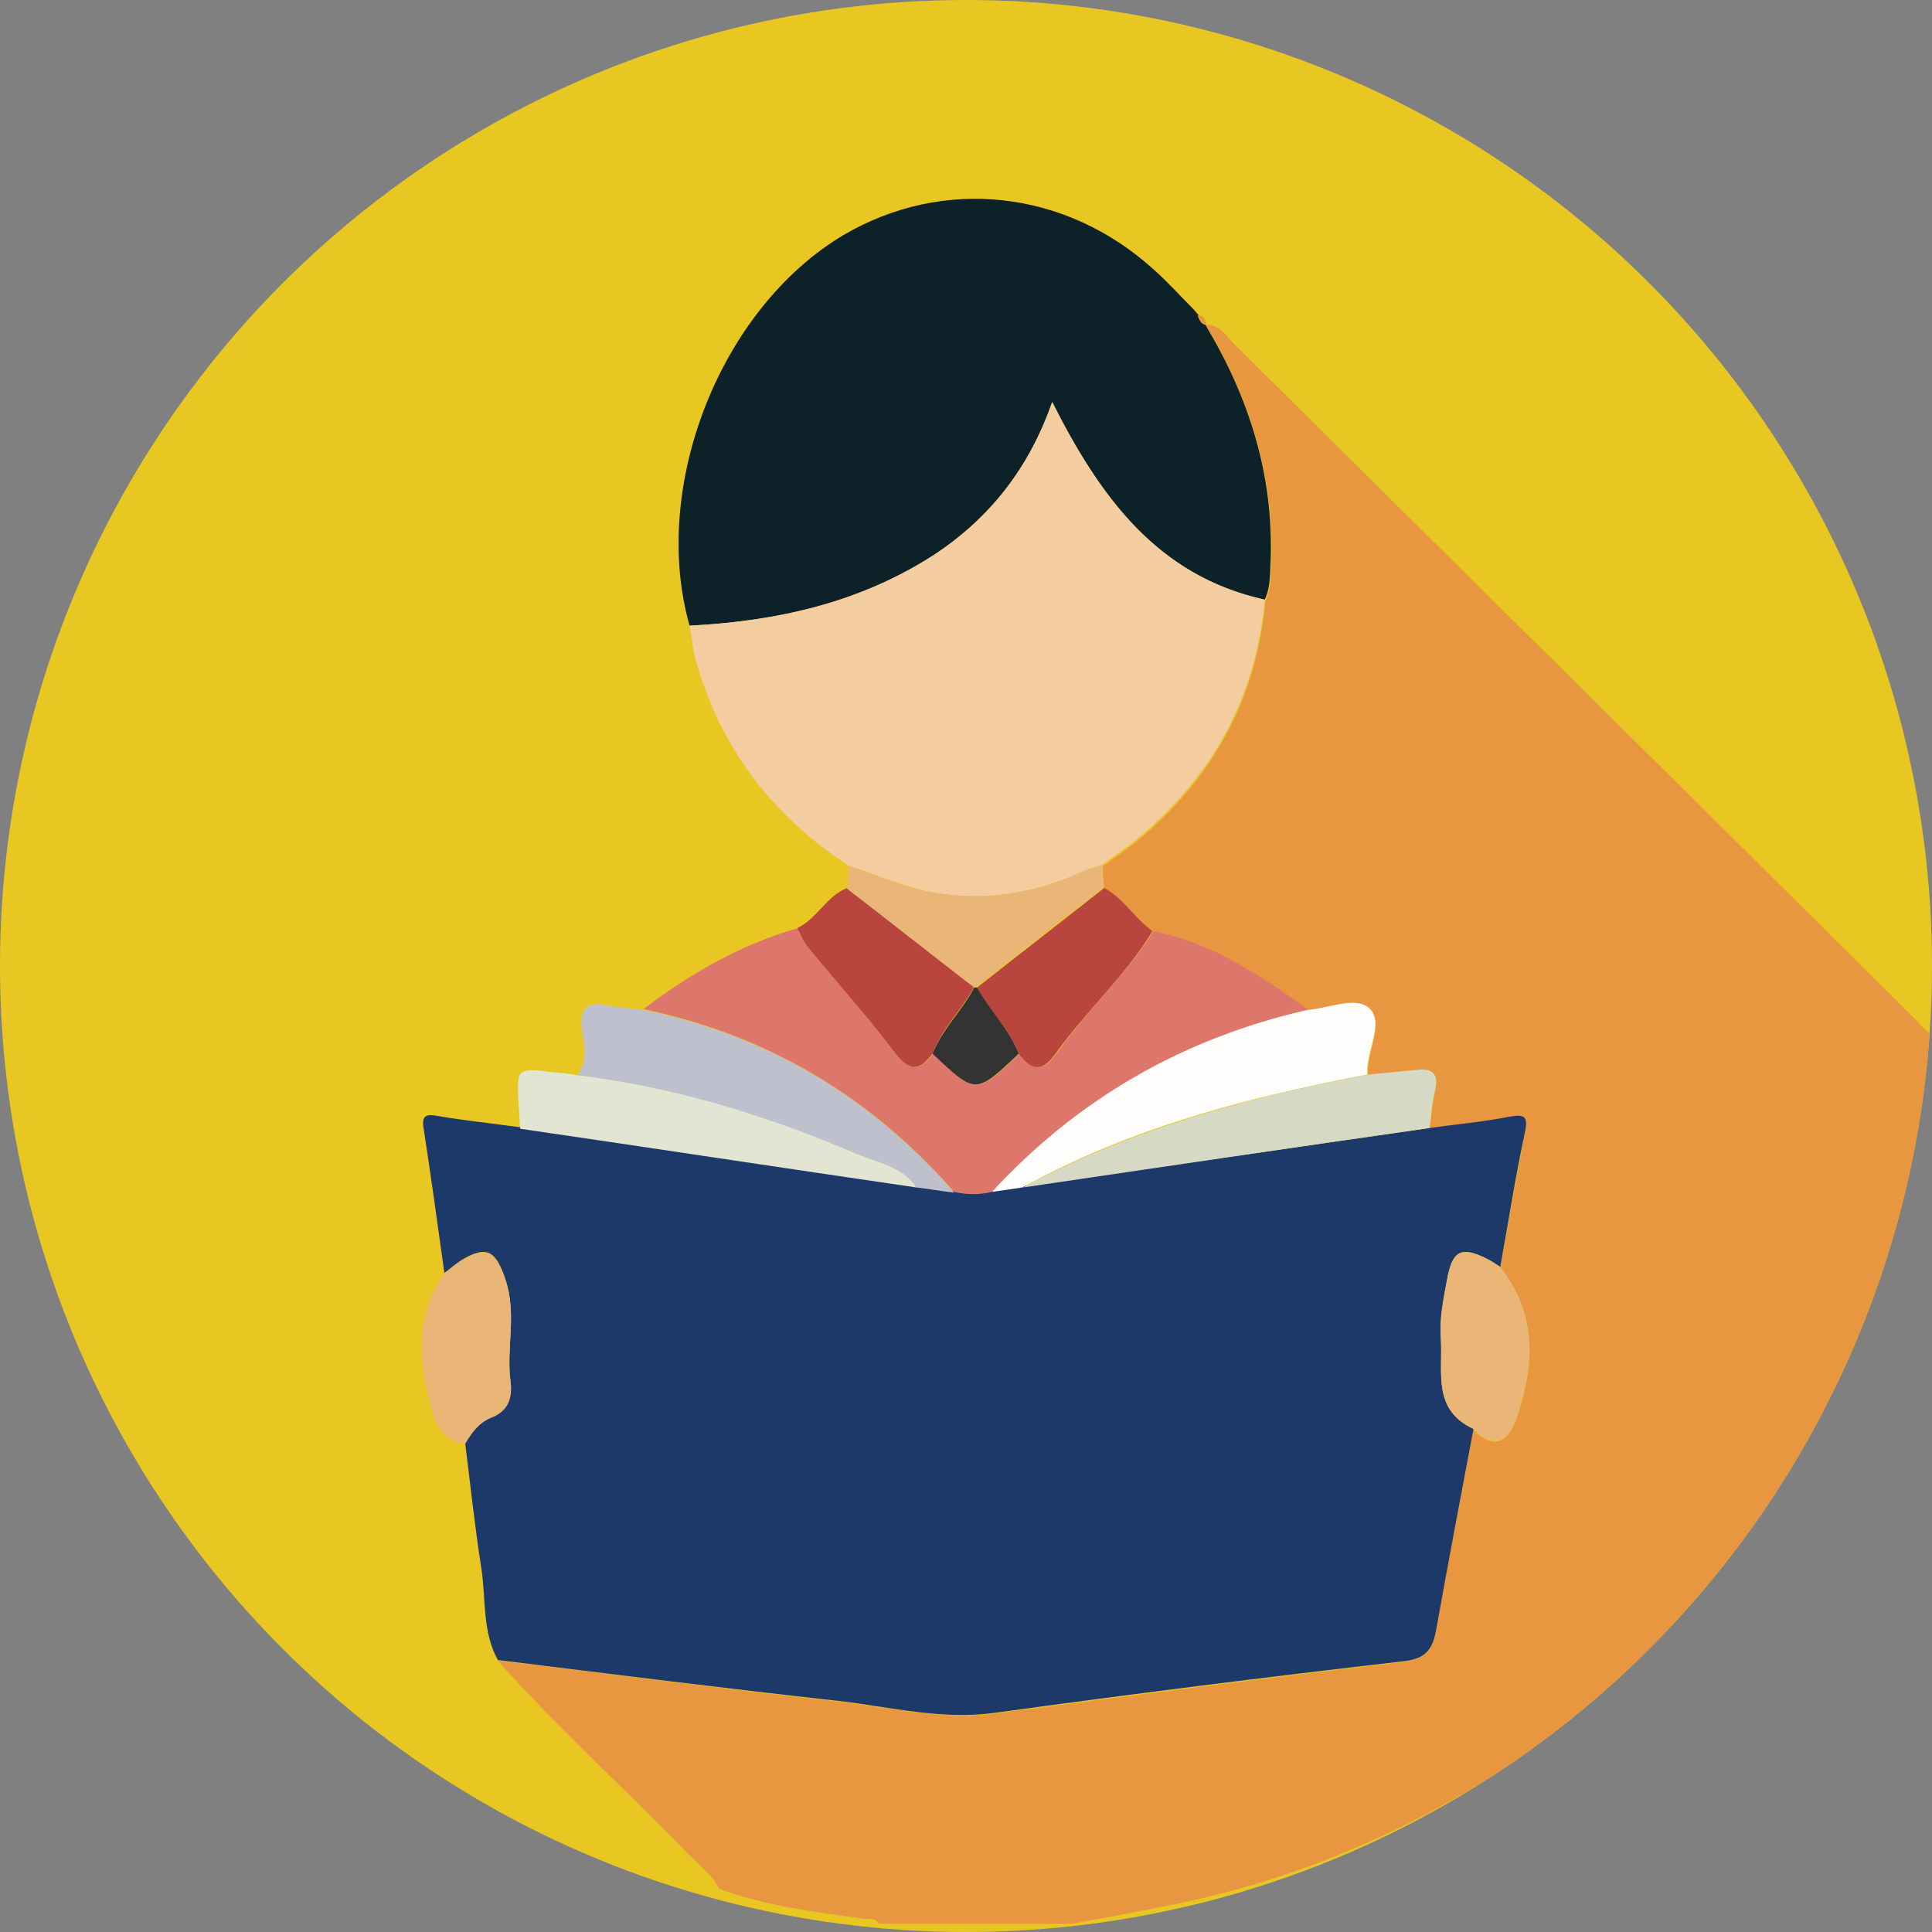 <?xml version="1.0" encoding="utf-8"?>
<!-- Generator: Adobe Illustrator 21.0.2, SVG Export Plug-In . SVG Version: 6.00 Build 0)  -->
<svg version="1.1" id="Layer_1" xmlns="http://www.w3.org/2000/svg" xmlns:xlink="http://www.w3.org/1999/xlink" x="0px" y="0px"
	 viewBox="0 0 260 260" style="enable-background:new 0 0 260 260;" xml:space="preserve">
<rect x="0" y="0" width="260" height="260" fill="#808080" stroke="none"/>
<style type="text/css">
	.st0{clip-path:url(#XMLID_2_);}
	.st1{fill:#E89640;}
	.st2{fill:#1D3969;}
	.st3{fill:#0C2228;}
	.st4{fill:#F3CCA0;}
	.st5{fill:#DD776C;}
	.st6{fill:#BFC0CE;}
	.st7{fill:#E1E5D2;}
	.st8{fill:#B8463F;}
	.st9{fill:#E9B678;}
	.st10{fill:#FEFDFC;}
	.st11{fill:#D6D9C4;}
	.st12{fill:#343333;}
</style>
<g id="XMLID_1034_">
	<defs>
		<circle id="XMLID_1073_" cx="130" cy="130" r="130"/>
	</defs>
	<use xlink:href="#XMLID_1073_"  style="overflow:visible;fill:#E9C722;"/>
	<clipPath id="XMLID_2_">
		<use xlink:href="#XMLID_1073_"  style="overflow:visible;"/>
	</clipPath>
	<g id="XMLID_1074_" class="st0">
		<path id="XMLID_1091_" class="st1" d="M162.2,43.7c1.9-0.1,2.7,1.4,3.8,2.5c30.5,30.3,61.1,60.5,91.6,90.8c1.1,1.1,2,2.5,3.7,2.7
			c0,0.7,0,1.4,0,2.2c-1.5,3.4-1.4,7.2-2,10.8c-9.3,51.1-49.5,92.7-100.4,103.4c-4.9,1-9.7,1.9-14.6,2.8c-8.7,0-17.3,0-26,0
			c-0.5-0.9-1.4-0.6-2.2-0.7c-6.5-0.9-13-1.7-19.3-4c-1-2-2.8-3.3-4.3-4.8c-8.4-8.7-17.5-16.9-25.5-25.9c15.3,1.8,30.5,3.8,45.8,5.5
			c7,0.8,13.9,2.5,21.1,1.6c18.2-2.4,36.5-4.8,54.7-6.9c3.2-0.4,4.2-1.5,4.7-4.4c1.5-9,3.3-17.9,5-26.9c2.5,2.6,4.6,2.1,5.9-1.8
			c2.3-6.9,2.7-13.8-2.3-19.9c1.1-6,2.1-12,3.3-18c0.5-2.3-0.1-2.6-2.2-2.2c-3.5,0.6-7.1,1-10.6,1.5c0.2-1.7,0.3-3.4,0.7-5
			c0.6-2.4-0.4-3-2.6-2.8c-2.1,0.3-4.3,0.4-6.4,0.6c0-0.2,0-0.5,0-0.7c0-2.8,2.1-6.4,0.3-8.2c-1.8-1.7-5.5,0-8.3,0.2
			c-6.4-4.7-13-9.1-21-10.7c-2.4-1.7-3.9-4.4-6.5-5.8c-0.1-1-0.2-2-0.2-3c1.5-1.1,3.1-2.2,4.6-3.4c10.2-8.4,16.1-19.1,17.3-32.3
			c0.8-1.7,0.7-3.5,0.8-5.3C171.5,63.9,168.1,53.4,162.2,43.7z"/>
		<path id="XMLID_1090_" class="st2" d="M192.4,151.8c3.5-0.5,7.1-0.8,10.6-1.5c2.2-0.4,2.7-0.1,2.2,2.2c-1.3,6-2.2,12-3.3,18
			c-0.6-0.4-1.2-0.8-1.8-1.1c-3.6-1.8-4.7-1-5.4,3c-0.5,2.6-1,5-0.8,7.7c0.3,4.6-1.2,9.6,4.4,12.2c-1.7,9-3.4,17.9-5,26.9
			c-0.5,2.9-1.5,4.1-4.7,4.4c-18.3,2.1-36.5,4.4-54.7,6.9c-7.2,1-14.1-0.8-21.1-1.6c-15.3-1.7-30.5-3.6-45.8-5.5
			c-2.1-3.8-1.6-8.1-2.2-12.2c-0.9-5.7-1.5-11.4-2.2-17c0.9-1.4,1.8-2.8,3.5-3.5c2.2-0.9,2.9-2.6,2.6-4.9c-0.6-4.5,0.9-9-0.7-13.7
			c-1.2-3.5-2.3-4.6-5.6-2.7c-0.9,0.5-1.7,1.3-2.6,1.9c-0.9-6.5-1.8-13-2.8-19.5c-0.3-1.8,0.5-1.9,2-1.6c3.6,0.6,7.3,1,11,1.5
			c17.8,2.6,35.5,5.3,53.3,7.9c1.7,0.2,3.4,0.5,5.1,0.7c1.7,0.4,3.4,0.4,5.1,0c1.4-0.2,2.8-0.4,4.2-0.7
			C156,157.1,174.2,154.4,192.4,151.8z"/>
		<path id="XMLID_1089_" class="st3" d="M162.2,43.7c5.9,9.8,9.2,20.2,8.8,31.7c-0.1,1.8,0,3.6-0.8,5.3
			c-14.5-3.2-22.2-13.9-28.6-26.6c-3.1,8.9-8.4,15.6-15.8,20.5c-10,6.5-21.2,9-33,9.6c-5.3-18.7,4.1-42.6,20.6-52.5
			c13.5-8,30.1-6.2,42,4.7c1.8,1.6,3.4,3.4,5.1,5.1c0.3,0.3,0.6,0.7,0.9,1l-0.2,0C161.4,43,161.6,43.6,162.2,43.7L162.2,43.7z"/>
		<path id="XMLID_1088_" class="st4" d="M92.8,84.2c11.8-0.6,23-3.1,33-9.6c7.4-4.9,12.7-11.6,15.8-20.5
			c6.4,12.7,14.1,23.4,28.6,26.6c-1.2,13.2-7.1,23.9-17.3,32.3c-1.5,1.2-3.1,2.3-4.6,3.4c-0.8,0.3-1.6,0.4-2.4,0.8
			c-6.1,2.8-12.3,4-19.1,3.1c-4.5-0.6-8.4-2.5-12.6-3.8c-10.4-6.8-17.4-16-20.7-28.1C93.2,87,93.1,85.6,92.8,84.2z"/>
		<path id="XMLID_1087_" class="st5" d="M133.5,160.4c-1.7,0.4-3.4,0.4-5.1,0c-11.2-12.8-25.1-21.1-41.8-24.6
			c6.3-4.8,13.1-8.7,20.8-10.9c0.5,0.8,0.8,1.8,1.4,2.5c3.9,4.7,8,9.3,11.7,14.2c2,2.6,3.3,2.6,5.1,0.2c5.8,5.5,5.8,5.5,11.6,0
			c1.8,2.4,3.2,2.5,5.1-0.2c4-5.7,9.3-10.4,12.9-16.3c8,1.6,14.5,6,21,10.7C159.3,139.7,145.1,147.9,133.5,160.4z"/>
		<path id="XMLID_1086_" class="st6" d="M86.6,135.9c16.7,3.5,30.6,11.7,41.8,24.6c-1.7-0.2-3.4-0.5-5.1-0.7c-1.9-2.8-5.2-3.3-8-4.5
			c-12.1-5.1-24.5-8.9-37.6-10.6c1.5-1.9,0.9-4.2,0.6-6.3c-0.3-2.7,0.7-3.5,3.2-3.1C83.2,135.6,84.9,135.7,86.6,135.9z"/>
		<path id="XMLID_1085_" class="st7" d="M77.7,144.7c13.1,1.6,25.5,5.4,37.6,10.6c2.8,1.2,6.1,1.6,8,4.5
			c-17.8-2.6-35.5-5.3-53.3-7.9c-0.1-1.1-0.1-2.1-0.2-3.2c-0.3-5-0.3-5,4.7-4.4C75.6,144.4,76.7,144.5,77.7,144.7z"/>
		<path id="XMLID_1084_" class="st8" d="M125.5,141.8c-1.8,2.4-3.1,2.4-5.1-0.2c-3.7-4.9-7.8-9.4-11.7-14.2
			c-0.6-0.7-0.9-1.6-1.4-2.5c2.7-1.3,3.9-4.3,6.7-5.4c5.7,4.4,11.4,8.9,17.1,13.3C129.4,136,126.7,138.5,125.5,141.8z"/>
		<path id="XMLID_1083_" class="st9" d="M131.1,132.9c-5.7-4.4-11.4-8.9-17.1-13.3c0.1-1,0.2-2.1,0.2-3.1c4.2,1.4,8.1,3.3,12.6,3.8
			c6.8,0.9,13-0.3,19.1-3.1c0.8-0.3,1.6-0.5,2.4-0.8c0.1,1,0.2,2,0.2,3c-5.7,4.5-11.4,8.9-17.1,13.4
			C131.3,132.9,131.2,132.9,131.1,132.9z"/>
		<path id="XMLID_1082_" class="st9" d="M59.8,171.4c0.8-0.7,1.6-1.4,2.6-1.9c3.3-1.9,4.4-0.8,5.6,2.7c1.6,4.6,0.1,9.2,0.7,13.7
			c0.3,2.3-0.3,4-2.6,4.9c-1.7,0.7-2.6,2-3.5,3.5c-2.9-0.4-4-2.4-4.6-4.9C56.4,183.1,55.8,177,59.8,171.4z"/>
		<path id="XMLID_1081_" class="st1" d="M162.3,43.7c-0.7-0.1-0.9-0.7-1.1-1.3C162,42.5,162.3,43,162.3,43.7z"/>
		<path id="XMLID_1080_" class="st1" d="M161.4,42.5c-0.3-0.3-0.6-0.7-0.9-1C160.8,41.8,161.1,42.1,161.4,42.5z"/>
		<path id="XMLID_1079_" class="st10" d="M133.5,160.4c11.6-12.6,25.8-20.7,42.5-24.5c2.8-0.2,6.5-1.9,8.3-0.2
			c1.9,1.8-0.2,5.4-0.3,8.2c0,0.2,0,0.5,0,0.7c-2.6,0.5-5.2,1-7.8,1.6c-13.4,2.9-26.5,6.9-38.6,13.6
			C136.3,160,134.9,160.2,133.5,160.4z"/>
		<path id="XMLID_1078_" class="st11" d="M137.7,159.8c12.1-6.6,25.2-10.6,38.6-13.6c2.6-0.6,5.2-1,7.8-1.6c2.1-0.2,4.3-0.4,6.4-0.6
			c2.2-0.3,3.2,0.4,2.6,2.8c-0.4,1.6-0.5,3.3-0.7,5C174.2,154.4,156,157.1,137.7,159.8z"/>
		<path id="XMLID_1077_" class="st8" d="M131.5,132.9c5.7-4.5,11.4-8.9,17.1-13.4c2.6,1.4,4.1,4.1,6.5,5.8
			c-3.6,6-8.9,10.7-12.9,16.3c-1.9,2.7-3.3,2.6-5.1,0.2C135.8,138.5,133.1,136,131.5,132.9z"/>
		<path id="XMLID_1076_" class="st9" d="M198.3,192.3c-5.6-2.6-4.1-7.6-4.4-12.2c-0.2-2.7,0.4-5.1,0.8-7.7c0.7-4,1.8-4.8,5.4-3
			c0.6,0.3,1.2,0.7,1.8,1.1c4.9,6.2,4.6,13,2.3,19.9C202.9,194.4,200.8,194.9,198.3,192.3z"/>
		<path id="XMLID_1075_" class="st12" d="M131.5,132.9c1.7,3.1,4.3,5.6,5.6,8.9c-5.8,5.5-5.8,5.5-11.6,0c1.3-3.3,4-5.8,5.6-8.9
			C131.2,132.9,131.3,132.9,131.5,132.9z"/>
	</g>
</g>
</svg>
